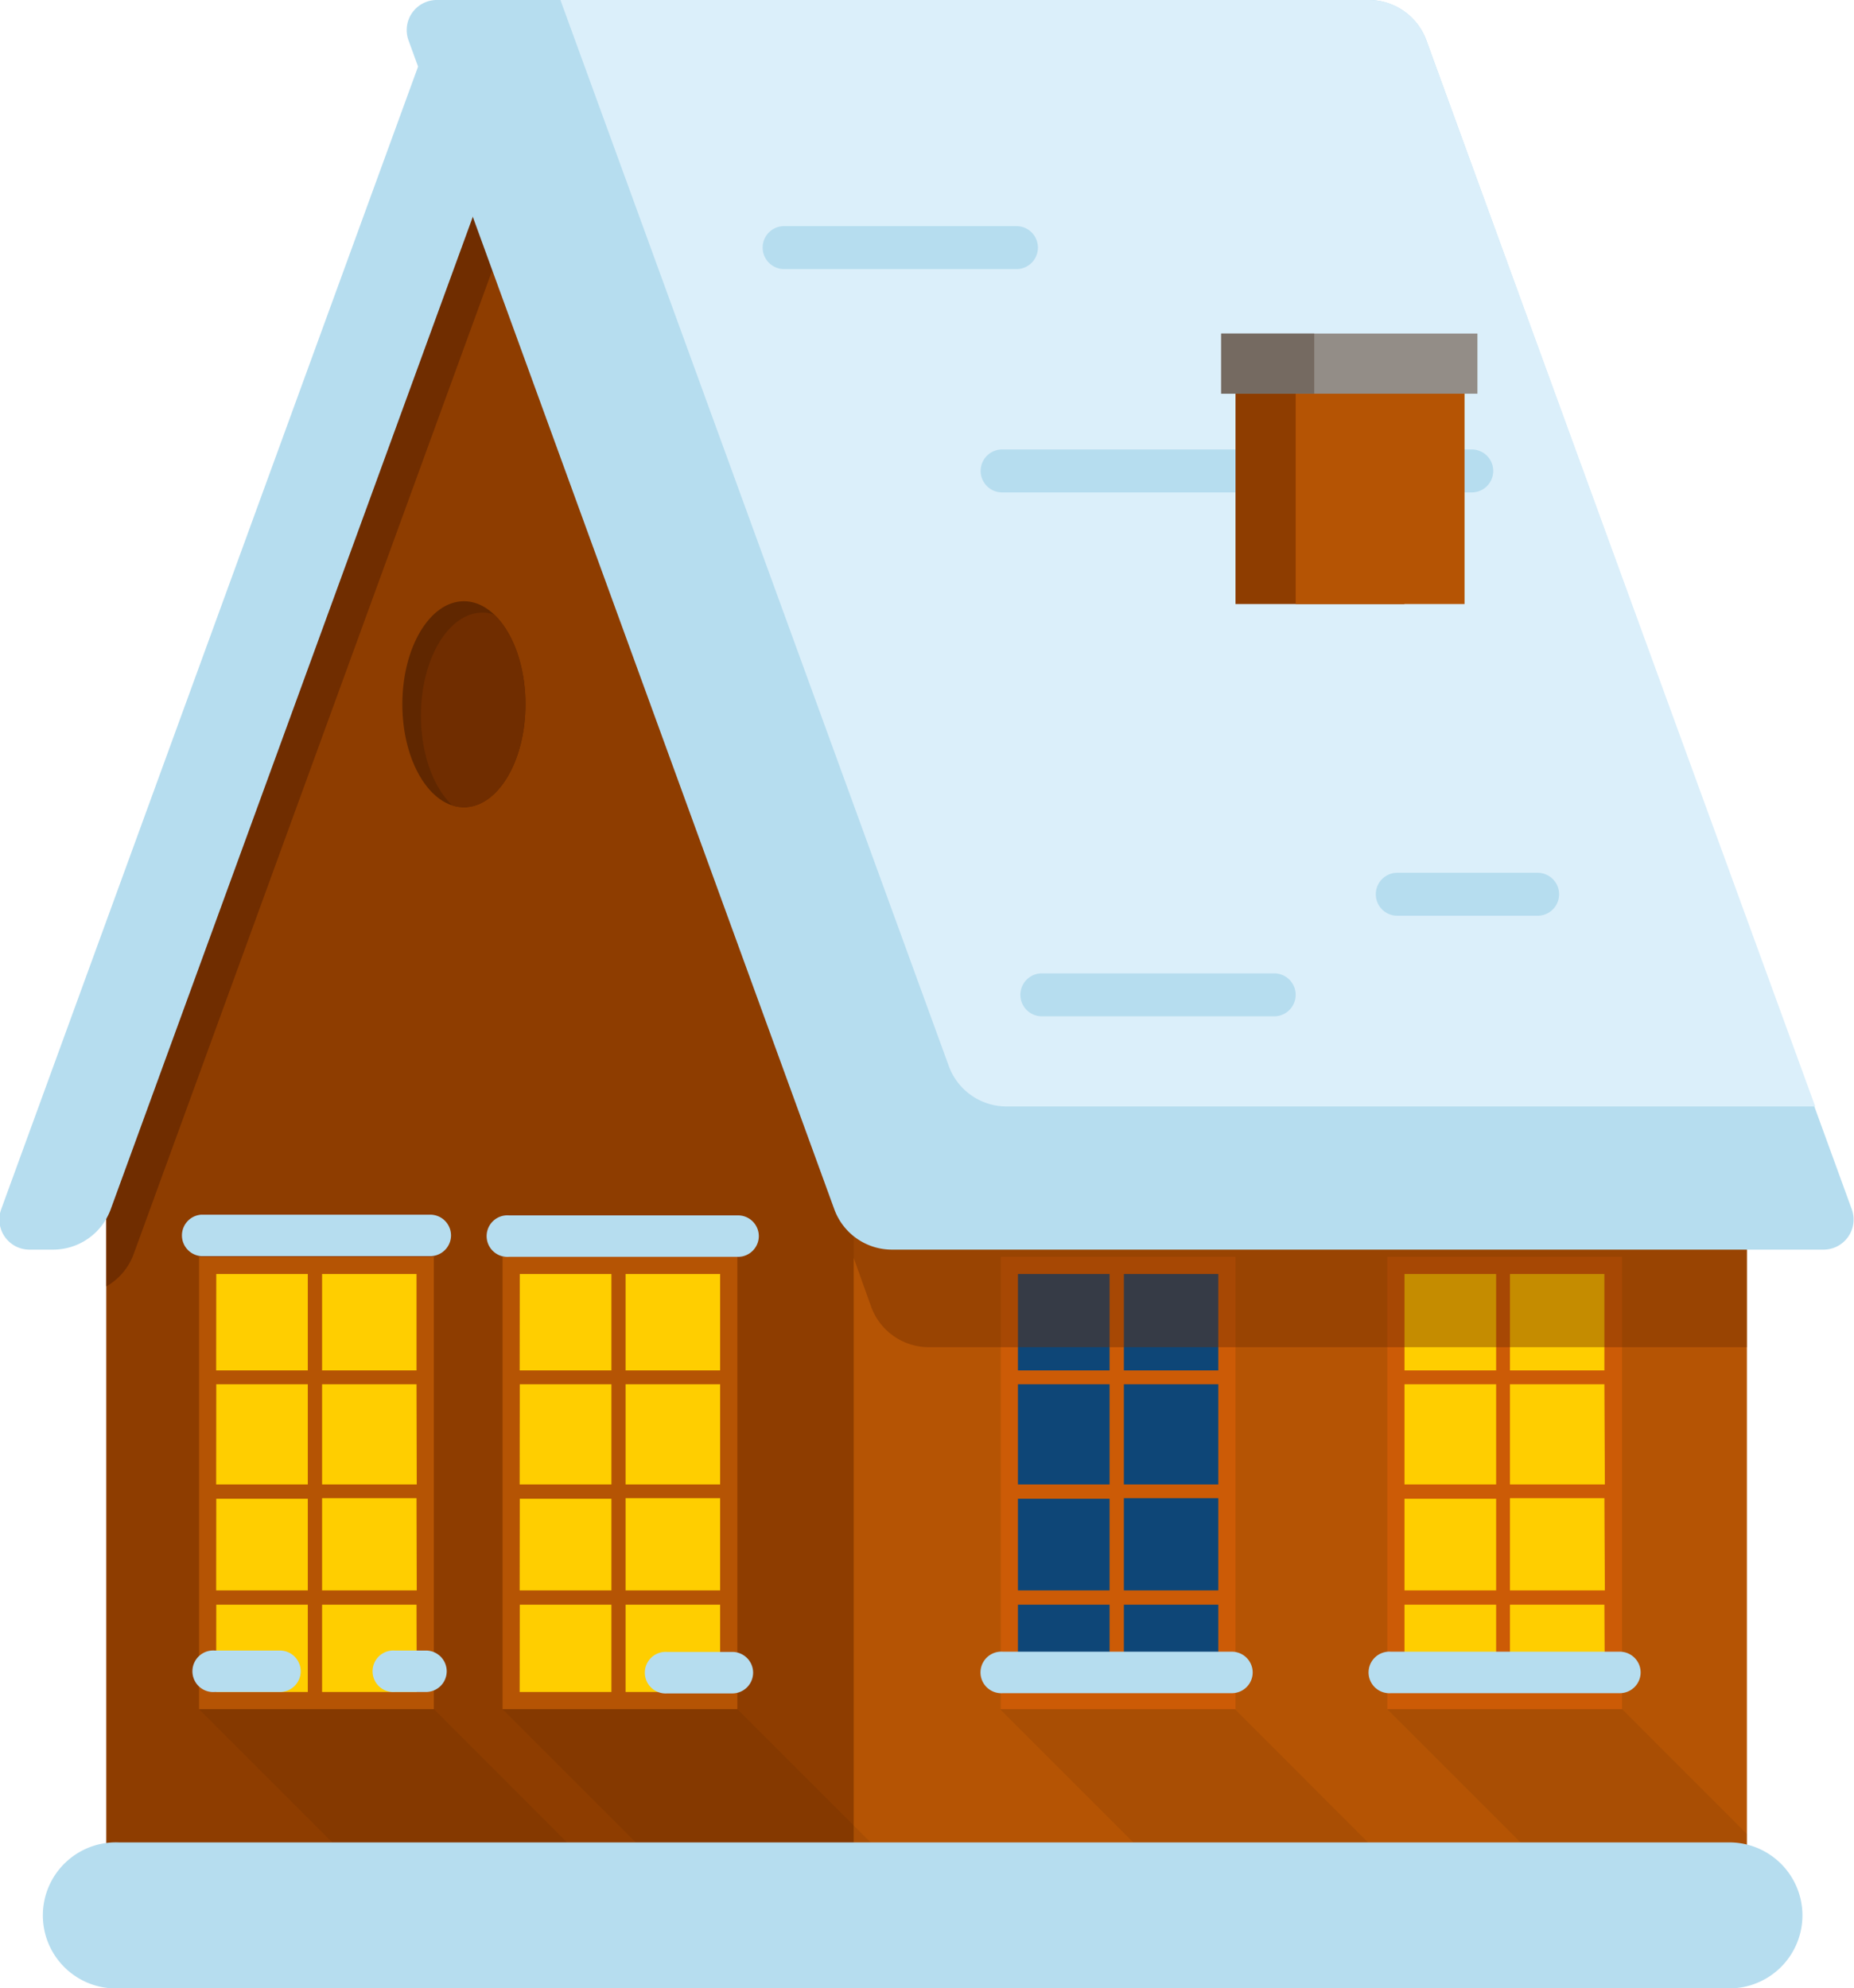 <svg xmlns="http://www.w3.org/2000/svg" viewBox="0 0 159.62 171.2"><defs><style>.cls-1{fill:#8e3d00;}.cls-2{fill:#b55404;}.cls-10,.cls-3{fill:#702d00;}.cls-4{fill:#602700;}.cls-5{fill:#b6ddef;}.cls-6{opacity:0.07;}.cls-7{fill:#ffce00;}.cls-8{fill:#cc5b06;}.cls-9{fill:#0e4677;}.cls-10{opacity:0.41;}.cls-11{fill:#dbeffa;}.cls-12{fill:#938d87;}.cls-13{fill:#756a61;}</style></defs><title>icon-lodge</title><g id="Layer_2" data-name="Layer 2"><g id="Isolation_Mode" data-name="Isolation Mode"><polygon class="cls-1" points="91.24 164.24 9.15 164.24 9.15 87.76 42.52 7.89 91.24 41.11 91.24 164.24"/><polygon class="cls-2" points="150.4 164.24 73.5 164.24 73.5 41.11 150.4 98.6 150.4 164.24"/><path class="cls-3" d="M42.53,7.89,12.08,80.76l-2.92,8v22a5.27,5.27,0,0,0,2.34-2.76L46.9,10.87Z"/><ellipse class="cls-4" cx="39.94" cy="60.64" rx="5.3" ry="8.87"/><path class="cls-3" d="M41.54,52.75c-2.93,0-5.3,4-5.3,8.87,0,3.32,1.09,6.2,2.7,7.73a3.28,3.28,0,0,0,1,.16c2.93,0,5.3-4,5.3-8.87,0-3.32-1.09-6.2-2.7-7.73A3.28,3.28,0,0,0,41.54,52.75Z"/><path class="cls-5" d="M36.82,3.47a5.29,5.29,0,0,1,5-3.47h2a2.59,2.59,0,0,1,2.43,3.47L9.53,104.13a5.29,5.29,0,0,1-5,3.47h-2a2.59,2.59,0,0,1-2.43-3.47Z"/><polygon class="cls-6" points="150.4 157.92 139.13 146.64 119.44 147.17 132.99 160.72 150.4 160.72 150.4 157.92"/><polygon class="cls-6" points="118.76 159.62 105.79 146.64 86.1 147.17 99.65 160.72 117.06 160.72 118.76 159.62"/><polygon class="cls-6" points="75.93 159.62 62.95 146.64 43.27 147.17 56.82 160.72 74.23 160.72 75.93 159.62"/><polygon class="cls-6" points="49.8 159.62 36.83 146.64 17.14 147.17 30.69 160.72 48.1 160.72 49.8 159.62"/><rect class="cls-7" x="120.24" y="109.45" width="18.49" height="36.61"/><path class="cls-8" d="M119.44,108.22v38.95h20.21V108.22Zm1.48,1.48h7.89V118h-7.89Zm0,9.49h7.89v8.63h-7.89Zm0,9.86h7.89v7.89h-7.89Zm0,9.12h7.89v7.52h-7.89Zm17.25,7.52H130v-7.52h8.13Zm0-8.75H130V129h8.13Zm0-9.12H130v-8.63h8.13ZM130,118V109.7h8.13V118Z"/><path class="cls-5" d="M141.25,144a1.79,1.79,0,0,1-1.79,1.79H119.75a1.79,1.79,0,1,1,0-3.57h19.72A1.79,1.79,0,0,1,141.25,144Z"/><path class="cls-5" d="M155.18,164.92a6.29,6.29,0,0,1-6.29,6.29H10.23a6.29,6.29,0,1,1,0-12.57H148.89A6.29,6.29,0,0,1,155.18,164.92Z"/><rect class="cls-9" x="86.96" y="109.45" width="18.49" height="36.61"/><path class="cls-8" d="M86.16,108.22v38.95h20.21V108.22Zm1.48,1.48h7.89V118H87.64Zm0,9.49h7.89v8.63H87.64Zm0,9.86h7.89v7.89H87.64Zm0,9.12h7.89v7.52H87.64Zm17.25,7.52H96.76v-7.52h8.13Zm0-8.75H96.76V129h8.13Zm0-9.12H96.76v-8.63h8.13ZM96.76,118V109.7h8.13V118Z"/><path class="cls-5" d="M107.85,144a1.79,1.79,0,0,1-1.79,1.79H86.34a1.79,1.79,0,1,1,0-3.57h19.72A1.79,1.79,0,0,1,107.85,144Z"/><path class="cls-10" d="M73.49,108.29,75,112.51A5.29,5.29,0,0,0,80,116H150.4V98.6L73.49,41.11Z"/><path class="cls-5" d="M122.8,3.47a5.29,5.29,0,0,0-5-3.47H37.6a2.59,2.59,0,0,0-2.43,3.47L71.83,104.13a5.29,5.29,0,0,0,5,3.47H157a2.59,2.59,0,0,0,2.43-3.47Z"/><path class="cls-11" d="M122.8,3.47a5.29,5.29,0,0,0-5-3.47H48.25L81.69,91.8a5.29,5.29,0,0,0,5,3.47h69.59Z"/><path class="cls-5" d="M128.56,40.55a1.85,1.85,0,0,1-1.85,1.85H86.28a1.85,1.85,0,0,1,0-3.7h40.43A1.85,1.85,0,0,1,128.56,40.55Z"/><path class="cls-5" d="M89.36,21.32a1.85,1.85,0,0,1-1.85,1.85h-20a1.85,1.85,0,1,1,0-3.7h20A1.85,1.85,0,0,1,89.36,21.32Z"/><path class="cls-5" d="M111.55,85.66a1.85,1.85,0,0,1-1.85,1.85h-20a1.85,1.85,0,0,1,0-3.7h20A1.85,1.85,0,0,1,111.55,85.66Z"/><path class="cls-5" d="M134.23,77a1.85,1.85,0,0,1-1.85,1.85H120.3a1.85,1.85,0,1,1,0-3.7h12.08A1.85,1.85,0,0,1,134.23,77Z"/><rect class="cls-1" x="106.37" y="33.77" width="14.54" height="18.24"/><rect class="cls-2" x="111.55" y="33.77" width="14.54" height="18.24"/><rect class="cls-12" x="105.14" y="28.72" width="22.06" height="5.18"/><rect class="cls-13" x="105.14" y="28.72" width="8.01" height="5.18"/><rect class="cls-7" x="18" y="109.45" width="18.49" height="36.61"/><path class="cls-2" d="M17.14,108.22v38.95H37.35V108.22Zm1.48,1.48H26.5V118H18.61Zm0,9.49H26.5v8.63H18.61Zm0,9.86H26.5v7.89H18.61Zm0,9.12H26.5v7.52H18.61Zm17.26,7.52H27.73v-7.52h8.13Zm0-8.75H27.73V129h8.13Zm0-9.12H27.73v-8.63h8.13ZM27.73,118V109.7h8.13V118Z"/><path class="cls-5" d="M38.83,106.37A1.79,1.79,0,0,1,37,108.16H17.32a1.79,1.79,0,0,1,0-3.57H37A1.79,1.79,0,0,1,38.83,106.37Z"/><path class="cls-5" d="M25.89,143.9a1.79,1.79,0,0,1-1.79,1.79H18.49a1.79,1.79,0,1,1,0-3.57H24.1A1.79,1.79,0,0,1,25.89,143.9Z"/><path class="cls-5" d="M38.46,143.9a1.79,1.79,0,0,1-1.79,1.79H34a1.79,1.79,0,1,1,0-3.57h2.65A1.79,1.79,0,0,1,38.46,143.9Z"/><rect class="cls-7" x="44.07" y="109.45" width="18.49" height="36.61"/><path class="cls-2" d="M43.27,108.22v38.95H63.48V108.22Zm1.48,1.48h7.89V118H44.74Zm0,9.49h7.89v8.63H44.74Zm0,9.86h7.89v7.89H44.74Zm0,9.12h7.89v7.52H44.74ZM62,145.69H53.86v-7.52H62Zm0-8.75H53.86V129H62Zm0-9.12H53.86v-8.63H62ZM53.86,118V109.7H62V118Z"/><path class="cls-5" d="M65.33,106.43a1.79,1.79,0,0,1-1.79,1.79H43.82a1.79,1.79,0,1,1,0-3.57H63.54A1.79,1.79,0,0,1,65.33,106.43Z"/><path class="cls-5" d="M64.84,144A1.79,1.79,0,0,1,63,145.81H57.44a1.79,1.79,0,1,1,0-3.57H63A1.79,1.79,0,0,1,64.84,144Z"/></g></g></svg>